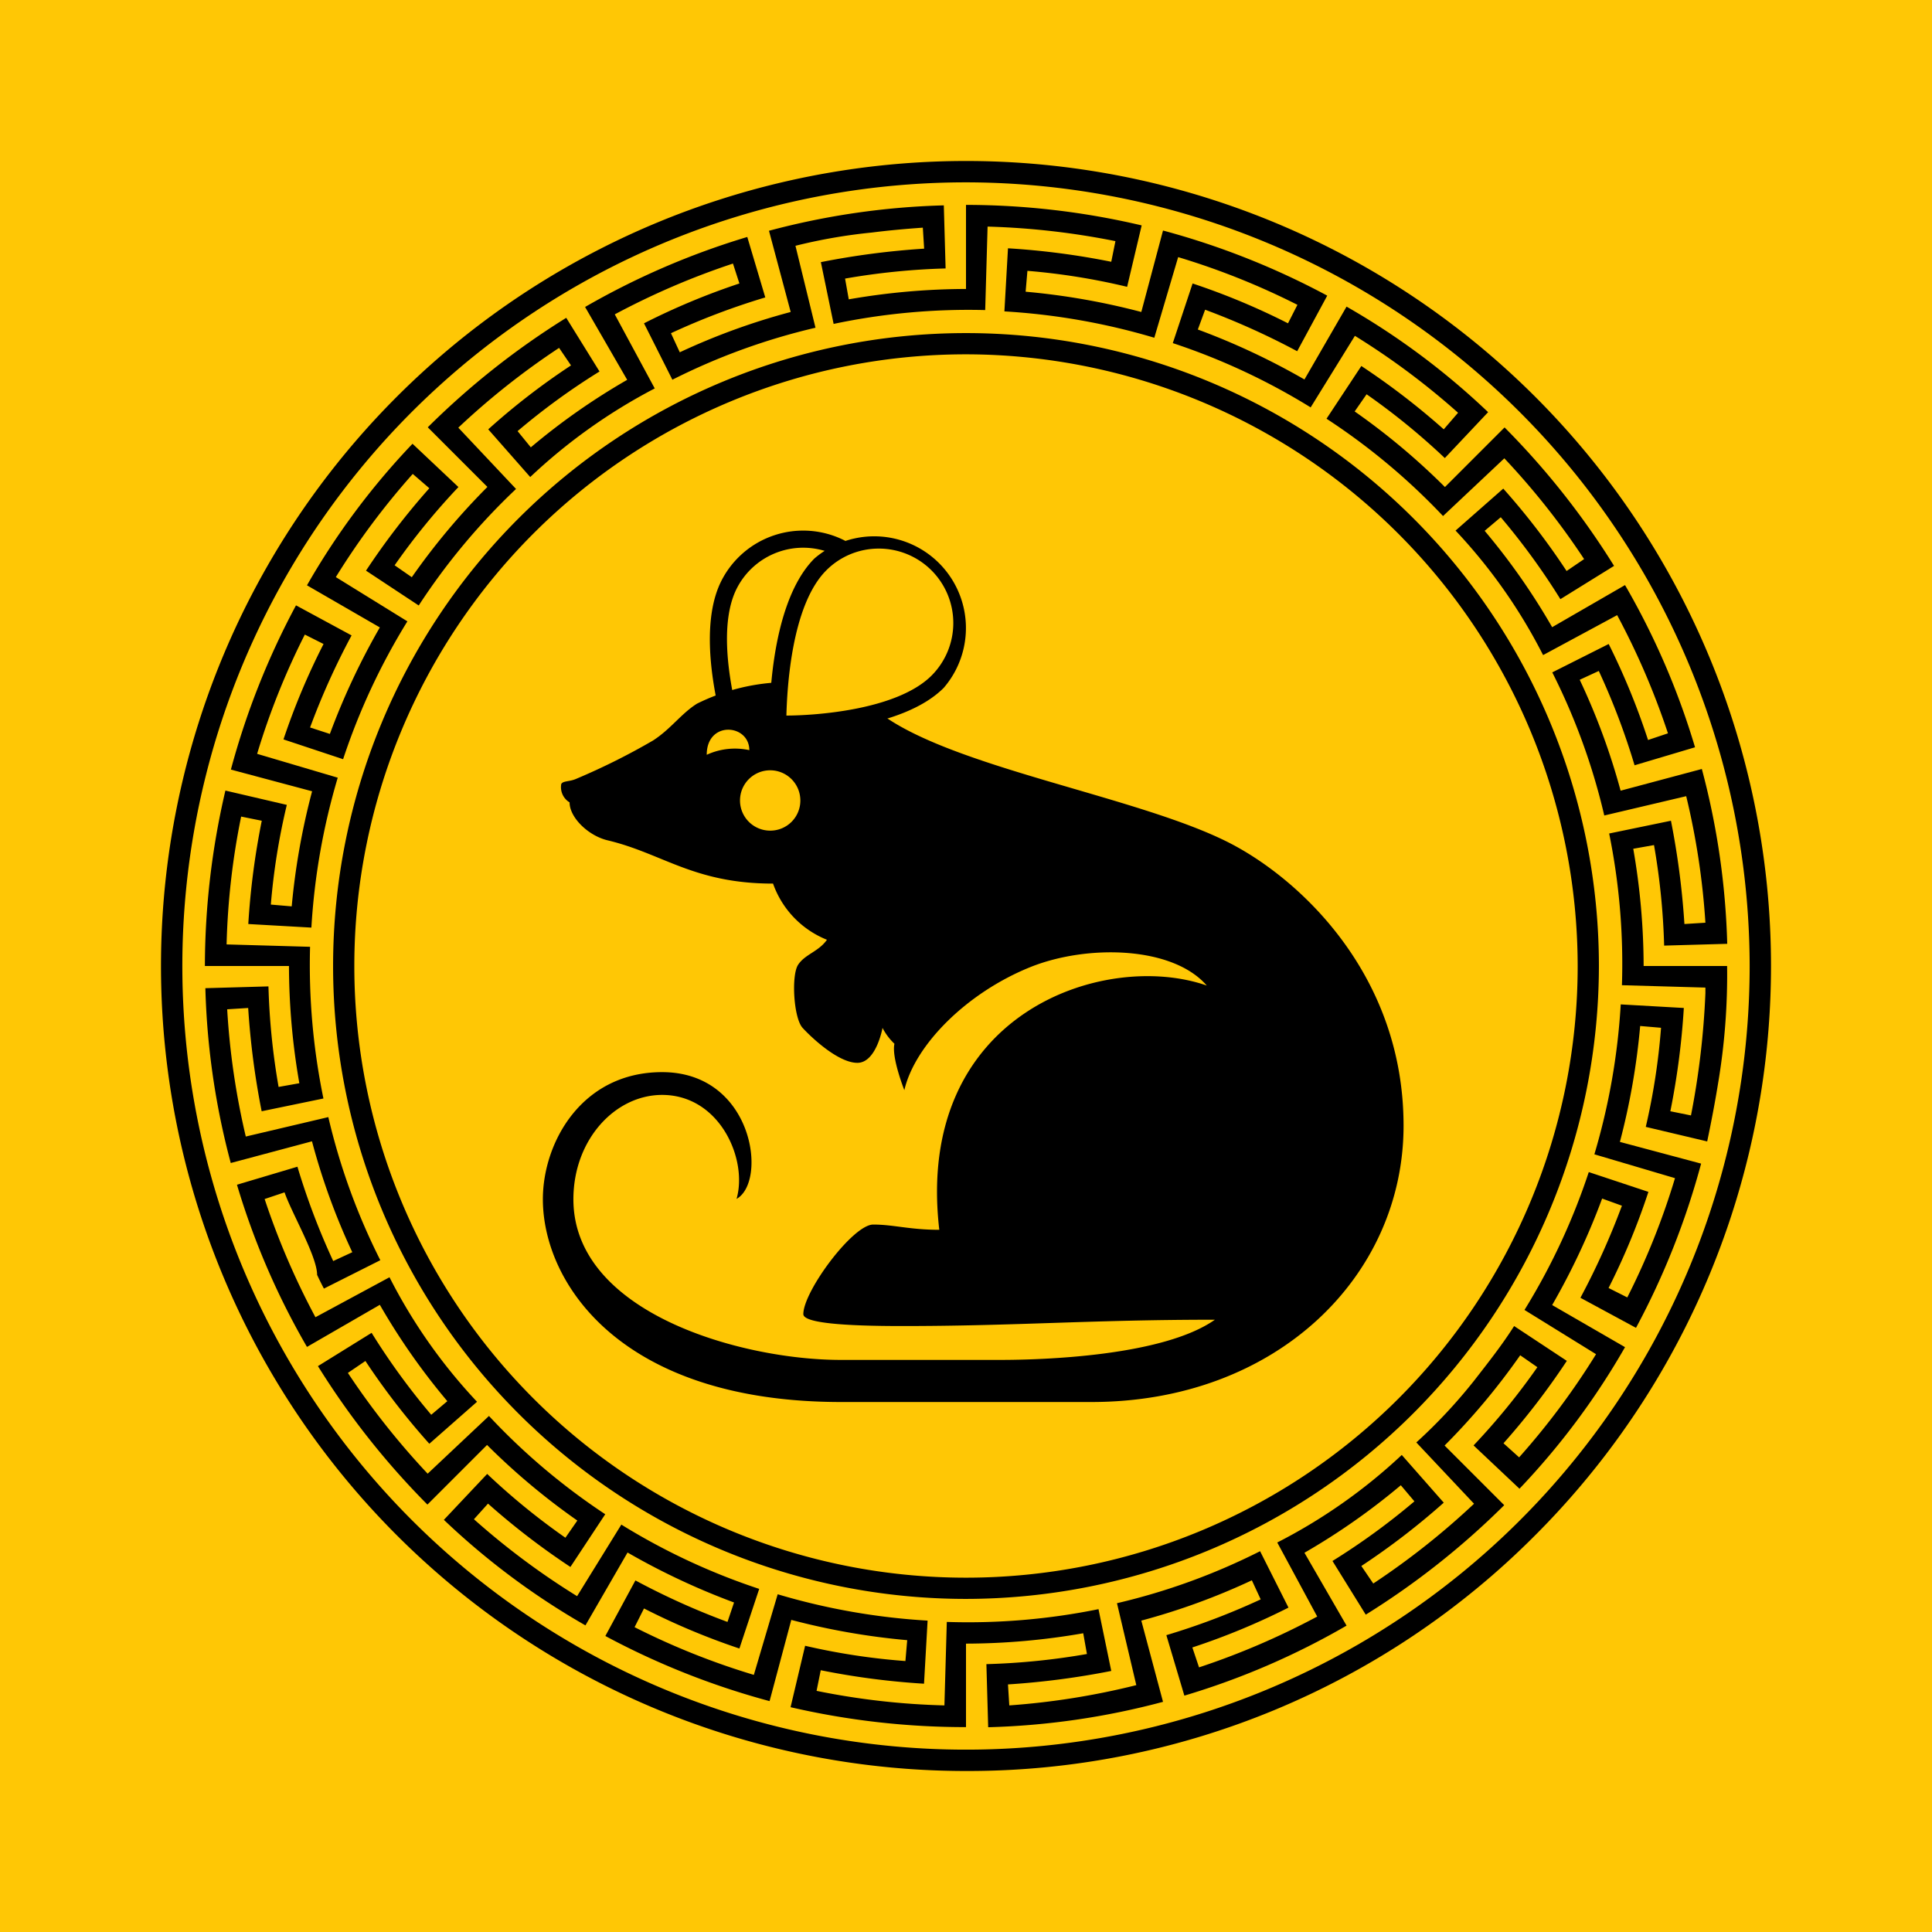 <svg id="Layer_1" data-name="Layer 1" xmlns="http://www.w3.org/2000/svg" viewBox="0 0 162 162"><defs><style>.cls-1{fill:#ffc705;}</style></defs><rect class="cls-1" width="162" height="162"/><path d="M65.52,61.46h-1v-.69c0-.41-.16-10,3.77-13.94A7.69,7.69,0,0,1,79.13,57.68C75.55,61.26,67.29,61.46,65.52,61.46ZM73.69,46a6.2,6.2,0,0,0-4.41,1.83C66.35,50.77,66,57.76,65.94,60c2.25,0,9.23-.42,12.17-3.35A6.24,6.24,0,0,0,73.69,46Z"/><path d="M103.15,70.71c-7.64-3.94-23.52-6.35-29.48-11a34,34,0,0,1-8.46,1,34.08,34.08,0,0,1,.16-3.5A17.39,17.39,0,0,0,58.45,59c-1.33.83-2.2,2.13-3.69,3.09a56.06,56.06,0,0,1-6.43,3.21c-.57.26-1.14.16-1.27.45a1.49,1.49,0,0,0,.7,1.53c0,1.27,1.56,2.79,3.18,3.18,4.63,1.1,7.22,3.63,13.88,3.63a7.91,7.91,0,0,0,4.52,4.71c-.7,1-1.84,1.21-2.42,2.1s-.38,4.46.38,5.29,3,2.93,4.59,2.93S74,86.19,74,86.19a5,5,0,0,0,1,1.33c-.26,1.15.83,3.89.83,3.89.88-3.79,5.23-8.17,10.57-10.32,4.73-1.9,11.9-1.78,14.79,1.55-8.58-3-24.54,2.29-22.43,20.48-2.49,0-3.83-.44-5.54-.44s-5.86,5.6-5.86,7.51c0,.75,3.45,1,8.28,1,9.59,0,15.74-.53,26.23-.53-4.37,3.07-14.52,3.37-18,3.37H70.49c-8.28,0-22.41-3.91-22.41-13.47,0-5,3.5-8.75,7.44-8.75,4.84,0,7.2,5.41,6.24,8.72,2.62-1.46,1.41-10.63-6.24-10.63-6.74,0-10,5.89-10,10.66,0,7,6.49,17,25,17h21c15.54,0,26.17-10.57,26.17-23.17S109.07,73.77,103.15,70.71ZM59.26,63.29c0-2.89,3.57-2.59,3.57-.39A5.66,5.66,0,0,0,59.26,63.29Zm5.33,6.36a2.53,2.53,0,1,1,2.52-2.52A2.52,2.52,0,0,1,64.59,69.65Z"/><path d="M70.8,45.31a7.69,7.69,0,0,0-10.32,3.41c-1.54,3.07-.93,7.7-.2,10.88l1.43-.24c-.69-3-1.3-7.29.06-10a6.25,6.25,0,0,1,8.06-2.92c.59-.3,1.19-.58,1.62-.77C71.24,45.55,71,45.42,70.8,45.31Z"/><path d="M144.05,90.92a55,55,0,0,0,.77-9.92h-7a57.75,57.75,0,0,0-.87-9.83l1.74-.31a58,58,0,0,1,.85,8.43l5.29-.15a63.14,63.14,0,0,0-2.13-14.66l-6.81,1.82A55.89,55.89,0,0,0,132.46,57l1.6-.74a59,59,0,0,1,3,7.91l5.07-1.51a62.8,62.8,0,0,0-5.87-13.6l-6.11,3.53a55.26,55.26,0,0,0-5.66-8.08l1.35-1.14a57.59,57.59,0,0,1,5,6.87l4.5-2.79a65.51,65.51,0,0,0-9.18-11.61l-5,5a56.64,56.64,0,0,0-7.57-6.34l1-1.44a56.94,56.94,0,0,1,6.56,5.35l3.63-3.85a61.42,61.42,0,0,0-11.87-8.85l-3.53,6.11a58.69,58.69,0,0,0-8.94-4.19l.61-1.66a62.18,62.18,0,0,1,7.72,3.48l2.52-4.66a64.36,64.36,0,0,0-13.77-5.46L95.7,26.16A58.34,58.34,0,0,0,86,24.46l.15-1.75a55.13,55.13,0,0,1,8.36,1.34l1.22-5.15A64.49,64.49,0,0,0,81,17.18v7.05a57.75,57.75,0,0,0-9.83.87l-.31-1.74a58,58,0,0,1,8.43-.85l-.15-5.29a63.14,63.14,0,0,0-14.66,2.13l1.82,6.81A55.89,55.89,0,0,0,57,29.54l-.74-1.6a59,59,0,0,1,7.91-3l-1.51-5.07a64,64,0,0,0-13.6,5.87l3.53,6.11a55.26,55.26,0,0,0-8.08,5.66L43.4,36.15a56.79,56.79,0,0,1,6.87-5l-2.79-4.5a65.51,65.51,0,0,0-11.61,9.18l5,5a56.64,56.64,0,0,0-6.34,7.57l-1.44-1a56.94,56.94,0,0,1,5.35-6.56l-3.85-3.63a61.12,61.12,0,0,0-8.85,11.87l6.11,3.53a59,59,0,0,0-4.19,8.93L26,61a60.75,60.75,0,0,1,3.48-7.72l-4.66-2.52a64.36,64.36,0,0,0-5.46,13.77l6.81,1.82A58.34,58.34,0,0,0,24.46,76l-1.75-.15a55.13,55.13,0,0,1,1.34-8.36L18.9,66.29A65.06,65.06,0,0,0,17.18,81h7.05a57.75,57.75,0,0,0,.87,9.83l-1.74.31a58,58,0,0,1-.85-8.43l-5.29.15a63.14,63.14,0,0,0,2.13,14.66l6.81-1.82A55.89,55.89,0,0,0,29.54,105l-1.6.74a59,59,0,0,1-3-7.91l-5.07,1.51a62.8,62.8,0,0,0,5.87,13.6l6.11-3.53a55.26,55.26,0,0,0,5.66,8.08l-1.35,1.14a57.59,57.59,0,0,1-5-6.87l-4.5,2.79a65.51,65.51,0,0,0,9.18,11.61l5-5a56.64,56.64,0,0,0,7.57,6.34l-1,1.44a56.94,56.94,0,0,1-6.56-5.35l-3.63,3.85a61.42,61.42,0,0,0,11.87,8.85l3.53-6.11a59,59,0,0,0,8.93,4.19L61,136a60.75,60.75,0,0,1-7.72-3.48l-2.52,4.66a64.36,64.36,0,0,0,13.77,5.46l1.82-6.81a58.34,58.34,0,0,0,9.72,1.7l-.15,1.75A55.13,55.13,0,0,1,67.51,138l-1.22,5.15A65.06,65.06,0,0,0,81,144.82v-7a57.75,57.75,0,0,0,9.83-.87l.31,1.74a58,58,0,0,1-8.43.85l.15,5.29a63.14,63.14,0,0,0,14.66-2.13l-1.82-6.81a55.89,55.89,0,0,0,9.27-3.38l.74,1.6a59,59,0,0,1-7.91,3l1.51,5.07a62.8,62.8,0,0,0,13.6-5.87l-3.53-6.11a55.8,55.8,0,0,0,8.08-5.66l1.14,1.35a57.59,57.59,0,0,1-6.87,5l2.79,4.5a65.51,65.51,0,0,0,11.61-9.18l-5-5a56.64,56.64,0,0,0,6.34-7.57l1.44,1a56.94,56.94,0,0,1-5.35,6.56l3.85,3.63a61.42,61.42,0,0,0,8.85-11.87l-6.11-3.53a59,59,0,0,0,4.19-8.93l1.66.6a62.18,62.18,0,0,1-3.48,7.72l4.66,2.52a64.36,64.36,0,0,0,5.46-13.77l-6.81-1.82a58.34,58.34,0,0,0,1.7-9.72l1.75.15A55.13,55.13,0,0,1,138,94.49l5.15,1.22C143.48,94.12,143.79,92.53,144.05,90.92ZM143,83.28a67.93,67.93,0,0,1-1.21,10.25l-1.73-.35a63.15,63.15,0,0,0,1.13-8.66l-5.29-.3a55.42,55.42,0,0,1-2.21,12.57l6.76,2a61,61,0,0,1-4,10l-1.57-.79a58,58,0,0,0,3.34-8.06l-5-1.66a54.52,54.52,0,0,1-5.39,11.56l6,3.71a61.72,61.72,0,0,1-6.45,8.65l-1.31-1.18a61.23,61.23,0,0,0,5.31-6.91l-4.42-2.92c-1,1.58-2.18,3.07-3.34,4.56l0,0,0,0a43.49,43.49,0,0,1-4.86,5.2l4.84,5.14a63.36,63.36,0,0,1-8.45,6.69l-1-1.47a60.34,60.34,0,0,0,6.91-5.31l-3.52-4a45.58,45.58,0,0,1-10.44,7.34l3.35,6.21a62.43,62.43,0,0,1-9.91,4.26l-.56-1.67a58,58,0,0,0,8.06-3.34l-2.38-4.73a53.7,53.7,0,0,1-12,4.36l1.62,6.87A62,62,0,0,1,84.63,143l-.11-1.76a66.41,66.41,0,0,0,8.66-1.13l-1.07-5.18A54.88,54.88,0,0,1,79.39,136l-.2,7a61.33,61.33,0,0,1-10.72-1.22l.35-1.73a63.15,63.15,0,0,0,8.66,1.13l.3-5.29a55.32,55.32,0,0,1-12.57-2.21l-2,6.76a61,61,0,0,1-10-4l.79-1.57A58,58,0,0,0,62,138.23l1.66-5a54.52,54.52,0,0,1-11.56-5.39l-3.71,6a61.72,61.72,0,0,1-8.65-6.45l1.18-1.31a61.23,61.23,0,0,0,6.91,5.31l2.92-4.42A54.06,54.06,0,0,1,41,118.73l-5.14,4.84a63.36,63.36,0,0,1-6.69-8.45l1.47-1A60.34,60.34,0,0,0,36,121.06l4-3.52a44.88,44.88,0,0,1-7.34-10.44l-6.21,3.35a62.83,62.83,0,0,1-4.26-9.91l1.67-.56c.56,1.66,2.73,5.36,2.73,6.92h0c.18.39.37.77.57,1.15l4.73-2.38a53.7,53.7,0,0,1-4.36-12L20.61,95.3a62,62,0,0,1-1.56-10.67l1.76-.11a66.41,66.41,0,0,0,1.13,8.66l5.18-1.07A55.43,55.43,0,0,1,26,79.39l-7-.2a61.33,61.33,0,0,1,1.22-10.72l1.73.35a63.15,63.15,0,0,0-1.13,8.66l5.29.3a55.42,55.42,0,0,1,2.21-12.57l-6.76-2a61,61,0,0,1,4-10l1.57.79A58,58,0,0,0,23.77,62l5,1.66a54.52,54.52,0,0,1,5.39-11.56l-6-3.71a61.72,61.72,0,0,1,6.45-8.65L36,40.94a61.23,61.23,0,0,0-5.31,6.91l4.42,2.92A54.06,54.06,0,0,1,43.27,41l-4.84-5.14a62.56,62.56,0,0,1,8.45-6.69l1,1.47A58.15,58.15,0,0,0,40.94,36l3.52,4A46.46,46.46,0,0,1,54.9,32.57l-3.35-6.21a62.83,62.83,0,0,1,9.91-4.26L62,23.77A58,58,0,0,0,54,27.11l2.38,4.73a53.7,53.7,0,0,1,12-4.36L66.7,20.61a44.29,44.29,0,0,1,6.39-1.11v0c1.43-.18,2.86-.31,4.29-.41l.11,1.76a66.41,66.41,0,0,0-8.66,1.13l1.07,5.18A54.88,54.88,0,0,1,82.61,26l.2-7a63.31,63.31,0,0,1,10.72,1.22l-.35,1.73a63.15,63.15,0,0,0-8.66-1.13l-.3,5.29a55.42,55.42,0,0,1,12.57,2.21l2-6.76a61,61,0,0,1,10,4L108,27.11A58,58,0,0,0,100,23.77l-1.66,5a54.52,54.52,0,0,1,11.56,5.39l3.71-6a61.72,61.72,0,0,1,8.65,6.45L121.06,36a61.23,61.23,0,0,0-6.91-5.31l-2.92,4.42A54.06,54.06,0,0,1,121,43.27l5.14-4.84a62.56,62.56,0,0,1,6.69,8.45l-1.47,1a59.22,59.22,0,0,0-5.31-6.91l-4,3.52a44.88,44.88,0,0,1,7.34,10.44l6.21-3.35a62.83,62.83,0,0,1,4.26,9.91l-1.67.56A58.46,58.46,0,0,0,134.89,54l-4.73,2.38a53.7,53.7,0,0,1,4.36,12l6.87-1.62A62,62,0,0,1,143,77.37l-1.76.11a66.41,66.41,0,0,0-1.13-8.66l-5.18,1.07A54.88,54.88,0,0,1,136,82.61l7,.2Z"/><path d="M81,148.5A67.5,67.5,0,0,1,33.27,33.27a67.5,67.5,0,0,1,95.46,95.46A67.06,67.06,0,0,1,81,148.5ZM81,15.29A65.71,65.71,0,1,0,146.71,81,65.79,65.79,0,0,0,81,15.29Z"/><path d="M81,134.07A53.07,53.07,0,1,1,134.07,81,53.13,53.13,0,0,1,81,134.07ZM81,29.71A51.29,51.29,0,1,0,132.29,81,51.35,51.35,0,0,0,81,29.71Z"/></svg>
